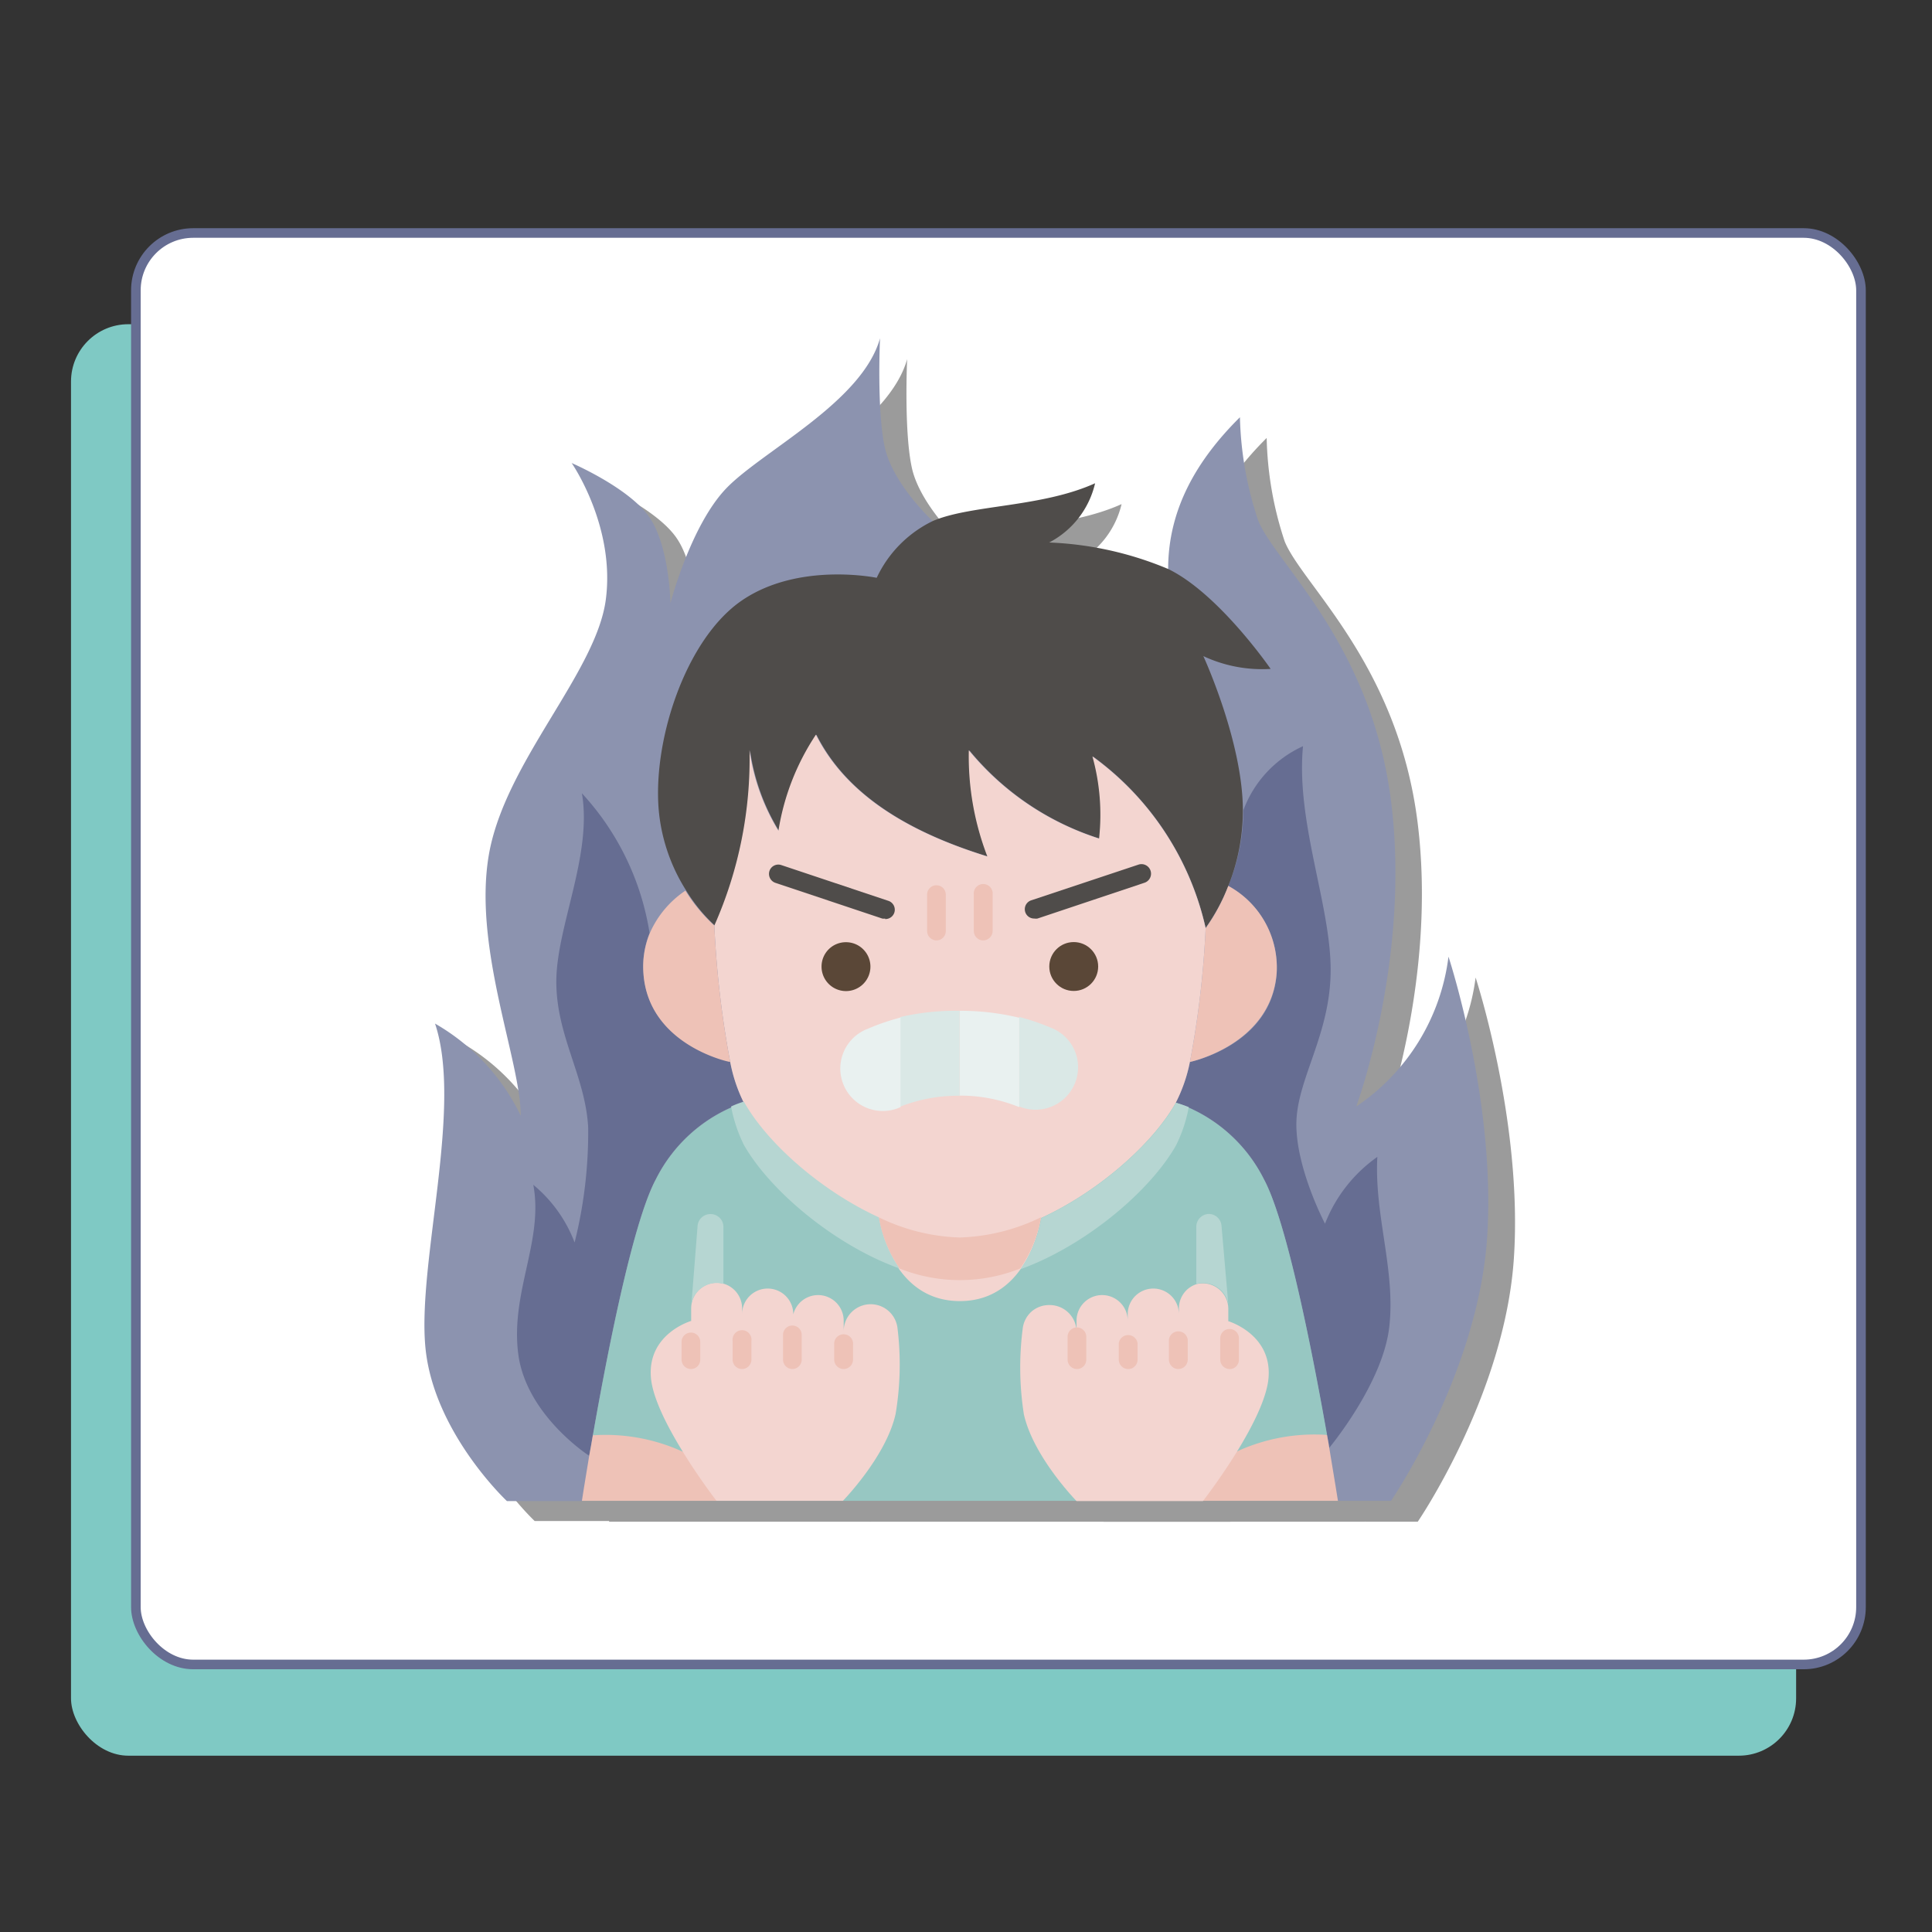 <svg xmlns="http://www.w3.org/2000/svg" viewBox="0 0 151 151"><rect x="0" y="0" width="151" height="151" fill="#333333" stroke="none"/><defs><style>.cls-1{fill:#7fc9c4;}.cls-2{fill:#fff;stroke:#666d92;stroke-miterlimit:10;stroke-width:0.75px;}.cls-3{fill:#9b9b9b;}.cls-4{fill:#8c93af;}.cls-5{fill:#666d92;}.cls-6{fill:#4f4c4a;}.cls-7{fill:#eec2b7;}.cls-8{fill:#97c7c2;}.cls-9{fill:#f3d5d0;}.cls-10{fill:#5a4737;}.cls-11{fill:#dae8e6;}.cls-12{fill:#e9f1f0;}.cls-13{fill:#b6d6d2;}</style></defs><g id="DESIGNED_BY_FREEPIK" data-name="DESIGNED BY FREEPIK"><rect class="cls-1" x="5.55" y="25.34" width="134.83" height="111.88" rx="4.48"></rect><rect class="cls-2" x="10.62" y="18.21" width="134.83" height="111.88" rx="4.48"></rect><path class="cls-3" d="M71.3,36.7c-.67-2.83-.4-8.63-.4-8.63-1.4,5-9.2,8.81-12,11.71s-4.38,9-4.38,9-.07-4.57-1.71-6.83-6-4.13-6-4.13,3.42,4.93,2.67,10.66-7.92,12.75-9.15,20,2.51,16.08,2.51,20.34a16.79,16.79,0,0,0-6.67-7.27c2.2,6.55-1.39,18.69-.75,25.33s6.37,12,6.37,12H47.6C74.19,109,83.68,83.81,75,42.34,75,42.34,72,39.53,71.3,36.7Z"></path><path class="cls-3" d="M115.33,76.4a16.57,16.57,0,0,1-7.26,11.71s4.28-11.53,2.72-23.87-9-18.53-10.38-21.92A27.32,27.32,0,0,1,99,34.23c-3.44,3.42-5.61,7.27-5.61,11.87-49.54,39-32.39,59.81,13.32,72.83h4.1s6.8-9.94,7.51-20.58S115.33,76.4,115.33,76.4Z"></path><path class="cls-3" d="M110.7,105.35c.51-4.44-1.18-8.73-.93-13.31a11.54,11.54,0,0,0-4,5.23s-2.24-4.26-2.24-7.77,2.68-7,2.68-12.07S103.39,65.85,103.92,60a8.84,8.84,0,0,0-4.66,5"></path><path class="cls-3" d="M109.77,92c-.25,4.58,1.44,8.87.93,13.31s-4.7,9.44-4.7,9.44c0-.32-.11-.66-.17-1-1.11-6.32-3.11-16.61-4.92-20a12,12,0,0,0-6.89-6h0a12,12,0,0,0,1.07-3.19s6.39-1.29,6.78-6.91a7.26,7.26,0,0,0-3.78-6.81h0A15.86,15.86,0,0,0,99.26,65a8.84,8.84,0,0,1,4.66-5c-.53,5.86,2.24,12.35,2.24,17.44S103.48,86,103.48,89.5s2.24,7.77,2.24,7.77A11.54,11.54,0,0,1,109.77,92ZM48.46,113.77c-.1.59-.2,1.13-.29,1.64,0,0-5-3.19-5.55-8s2-8.84,1.18-13.19A10.91,10.91,0,0,1,47,98.73a35.51,35.51,0,0,0,1.06-9c-.22-4-2.49-7.13-2.49-11.4s2.83-9.88,2-14.71a20.88,20.88,0,0,1,5.29,10.92,6.85,6.85,0,0,0-.47,3.13c.38,5.56,6.62,6.88,6.77,6.91a12.23,12.23,0,0,0,1.07,3.2,12,12,0,0,0-6.88,6C51.57,97.16,49.57,107.45,48.46,113.77Z"></path><path class="cls-3" d="M101.43,53.91a10.73,10.73,0,0,1-5.26-1s3.09,6.7,3.09,12.09a15.86,15.86,0,0,1-1.18,5.92,14.68,14.68,0,0,1-1.77,3.26A22.7,22.7,0,0,0,87.5,60.75,17,17,0,0,1,88,67.17a21.76,21.76,0,0,1-10.18-6.9,21.75,21.75,0,0,0,1.45,8.3c-6.48-1.95-11.13-5-13.4-9.52A18.82,18.82,0,0,0,63,66.56a16.53,16.53,0,0,1-2.26-6.31A32.06,32.06,0,0,1,58,74a12.54,12.54,0,0,1-2.26-2.76,14.14,14.14,0,0,1-2.09-5.91c-.62-5.51,2-13.67,6.45-16.72S70.6,46.79,70.6,46.79A9.32,9.32,0,0,1,75,42.34c3-1.28,8.49-1.05,12.66-2.94A7,7,0,0,1,84.07,44a26.77,26.77,0,0,1,9.3,2.08C97.38,48,101.43,53.91,101.43,53.91Z"></path><path class="cls-3" d="M106.69,118.93H96.17c-1.25-1.43-.94-4.35,2.67-3.88,2.17-2.85,4.51-2.92,7-1.28.06.36.12.7.17,1C106.43,117.27,106.69,118.93,106.69,118.93Zm-48.58,0H47.6s.21-1.39.57-3.52c.09-.51.19-1,.29-1.64,3.06-1.89,5.35-1.36,7,1.28C59,115.08,59.22,117.89,58.11,118.93Z"></path><path class="cls-3" d="M100.91,93.81a12,12,0,0,0-6.89-6H60.26a12,12,0,0,0-6.88,6c-1.81,3.35-3.81,13.64-4.92,20a14.52,14.52,0,0,1,7,1.28L68,118.93H86.26l12.58-3.88a14.52,14.52,0,0,1,7-1.28C104.72,107.45,102.72,97.16,100.91,93.81Z"></path><path class="cls-3" d="M98.08,70.87a7.26,7.26,0,0,1,3.78,6.81c-.39,5.62-6.78,6.91-6.78,6.91a74.32,74.32,0,0,0,1.23-10.46,14.68,14.68,0,0,0,1.77-3.26Z"></path><path class="cls-3" d="M86.26,105.69v-.84a2,2,0,0,1,.58-1.4,2,2,0,0,1,3.38,1.4v-.51a2,2,0,0,1,.58-1.4,2,2,0,0,1,3.39,1.4v-.46a2,2,0,0,1,.58-1.4,1.92,1.92,0,0,1,.85-.5,2,2,0,0,1,2.53,1.9v1s3.39,1,3.15,4.36c-.11,1.62-1.27,3.88-2.46,5.82-1.32,2.14-2.67,3.88-2.67,3.88H86.26s-3.39-3.48-4.12-6.8a23.76,23.76,0,0,1-.09-6.67,2.11,2.11,0,0,1,.69-1.34,2.08,2.08,0,0,1,1.41-.54A2.1,2.1,0,0,1,86.26,105.69ZM87.5,60.75A17,17,0,0,1,88,67.17a21.76,21.76,0,0,1-10.18-6.9,21.75,21.75,0,0,0,1.45,8.3c-6.48-1.95-11.13-5-13.4-9.52A18.82,18.82,0,0,0,63,66.56a16.53,16.53,0,0,1-2.26-6.31A32.06,32.06,0,0,1,58,74a77,77,0,0,0,1.24,10.63,12.23,12.23,0,0,0,1.07,3.2c1.8,3.17,6,6.91,10.54,9,0,0,.88,6.48,6.34,6.48s6.34-6.48,6.34-6.48h0C88,94.69,92.21,91,94,87.79h0a12,12,0,0,0,1.07-3.19,74.32,74.32,0,0,0,1.23-10.46A22.7,22.7,0,0,0,87.5,60.75Z"></path><circle class="cls-3" cx="86.04" cy="77.17" r="1.91"></circle><path class="cls-3" d="M84.32,82a3.32,3.32,0,0,1,1.22,5.28h0a3.33,3.33,0,0,1-3.75.86h0v-7A16.87,16.87,0,0,1,84.32,82Z"></path><path class="cls-3" d="M81.78,81.16v7h0a12.24,12.24,0,0,0-4.63-.87V80.61a19.49,19.49,0,0,1,4.64.55Z"></path><path class="cls-3" d="M77.14,80.61v6.64a12.2,12.2,0,0,0-4.64.86v-7h0A19.36,19.36,0,0,1,77.14,80.61Z"></path><path class="cls-3" d="M72.5,81.16v7A3.32,3.32,0,0,1,70,82,18.57,18.57,0,0,1,72.5,81.16Z"></path><path class="cls-3" d="M64.06,104.85a2,2,0,0,1,2-2,2,2,0,0,1,2,2v.84a2.11,2.11,0,0,1,4.21-.23,23.39,23.39,0,0,1-.09,6.67c-.72,3.32-4.12,6.8-4.12,6.8H58.11s-1.35-1.74-2.66-3.88c-1.19-1.94-2.36-4.2-2.47-5.82-.24-3.38,3.15-4.36,3.15-4.36v-1a2,2,0,0,1,2.53-1.9,2,2,0,0,1,1.44,1.9v.46a2,2,0,0,1,3.38-1.4,2,2,0,0,1,.58,1.4v.51Z"></path><path class="cls-3" d="M68.23,75.26a1.91,1.91,0,1,1-1.9,1.91A1.91,1.91,0,0,1,68.23,75.26Z"></path><path class="cls-3" d="M58,74a77,77,0,0,0,1.24,10.63c-.15,0-6.39-1.35-6.77-6.91a6.85,6.85,0,0,1,.47-3.13,7.77,7.77,0,0,1,2.8-3.35A12.54,12.54,0,0,0,58,74Z"></path><path class="cls-3" d="M58.66,97.53V102a2,2,0,0,0-2.5,1.57l.48-6.1a1,1,0,0,1,1-.93h0A1,1,0,0,1,58.66,97.53Zm38.93-.11.53,6.12a2,2,0,0,0-2.5-1.56V97.51a1,1,0,0,1,1-1h0A1,1,0,0,1,97.59,97.42ZM95,88.16a11,11,0,0,1-1,3h0c-1.8,3.16-6,6.91-10.53,9-.53.24-1.08.47-1.62.66a9.89,9.89,0,0,0,1.62-4h0C88,94.69,92.21,91,94,87.79h0A7.47,7.47,0,0,1,95,88.16Z"></path><path class="cls-3" d="M83.48,96.77h0a9.89,9.89,0,0,1-1.62,4,14.05,14.05,0,0,1-4.72.92,14.23,14.23,0,0,1-4.72-.91,10.13,10.13,0,0,1-1.62-4,15.51,15.51,0,0,0,6.34,1.58A15.71,15.71,0,0,0,83.48,96.77Z"></path><path class="cls-3" d="M70.8,96.77a10.13,10.13,0,0,0,1.62,4c-.54-.2-1.08-.42-1.62-.67-4.51-2.07-8.74-5.81-10.54-9a11.62,11.62,0,0,1-1-3,7.23,7.23,0,0,1,1-.38C62.06,91,66.29,94.7,70.8,96.77Z"></path><path class="cls-3" d="M71.3,73.41a.85.85,0,0,1-.23,0l-8.35-2.8a.73.73,0,0,1,.46-1.38L71.53,72a.73.73,0,0,1-.23,1.42Z"></path><path class="cls-3" d="M75.31,75.12a.73.73,0,0,1-.73-.73V71.54a.73.73,0,0,1,1.46,0v2.85A.72.72,0,0,1,75.31,75.12Z"></path><path class="cls-3" d="M83,73.41A.73.73,0,0,1,82.74,72l8.35-2.79a.73.73,0,1,1,.46,1.39l-8.34,2.79A1,1,0,0,1,83,73.41Z"></path><path class="cls-3" d="M79,75.12a.73.73,0,0,1-.73-.73V71.54a.74.74,0,0,1,1.47,0v2.85A.73.73,0,0,1,79,75.12ZM60.1,108.57a.74.74,0,0,1-.74-.73v-1.48a.74.74,0,0,1,1.47,0v1.48A.73.73,0,0,1,60.1,108.57Zm-4,0a.73.73,0,0,1-.73-.73v-1.38a.73.73,0,1,1,1.46,0v1.38A.73.73,0,0,1,56.13,108.57Zm7.93,0a.73.73,0,0,1-.73-.73V105.9a.73.73,0,0,1,1.46,0v1.94A.73.73,0,0,1,64.06,108.57Zm4,0a.73.73,0,0,1-.73-.73v-1.16a.74.74,0,0,1,1.47,0v1.16A.74.74,0,0,1,68,108.57Zm26.17,0a.74.74,0,0,1-.74-.73v-1.55a.74.74,0,1,1,1.47,0v1.55A.73.73,0,0,1,94.19,108.57Zm4,0a.73.73,0,0,1-.73-.73v-1.66a.73.73,0,0,1,1.46,0v1.66A.73.73,0,0,1,98.15,108.57Zm-7.93,0a.73.73,0,0,1-.73-.73v-1.23a.74.74,0,1,1,1.47,0v1.23A.74.74,0,0,1,90.22,108.57Zm-4,0a.73.73,0,0,1-.73-.73v-1.79a.73.73,0,0,1,1.46,0v1.79A.73.73,0,0,1,86.26,108.57Z"></path><path class="cls-4" d="M69.18,35.07c-.67-2.83-.4-8.63-.4-8.63-1.4,5-9.2,8.81-12,11.71s-4.38,9-4.38,9-.07-4.57-1.72-6.83-6-4.13-6-4.13,3.42,4.92,2.67,10.66-7.92,12.74-9.15,20,2.5,16.08,2.5,20.35A16.6,16.6,0,0,0,34,80c2.2,6.55-1.39,18.68-.75,25.32s6.37,12,6.37,12h5.86c26.59-9.91,36.08-35.12,27.41-76.59C72.89,40.71,69.86,37.91,69.18,35.07Z"></path><path class="cls-4" d="M113.21,74.77A16.57,16.57,0,0,1,106,86.48s4.28-11.53,2.72-23.87-9-18.53-10.38-21.92a27.27,27.27,0,0,1-1.43-8.08c-3.44,3.41-5.61,7.26-5.61,11.86-49.54,39-32.39,59.81,13.32,72.83h4.1s6.8-9.94,7.51-20.58S113.21,74.77,113.21,74.77Z"></path><path class="cls-4" d="M108.58,103.72c.51-4.44-1.18-8.73-.93-13.3a11.47,11.47,0,0,0-4.05,5.22s-2.24-4.25-2.24-7.76S104,80.9,104,75.8s-2.77-11.58-2.24-17.44a8.9,8.9,0,0,0-4.66,5"></path><path class="cls-5" d="M107.65,90.42c-.25,4.57,1.44,8.86.93,13.3s-4.7,9.45-4.7,9.45c0-.33-.11-.67-.17-1-1.11-6.32-3.11-16.61-4.92-20a12,12,0,0,0-6.89-6h0A12.23,12.23,0,0,0,93,83s6.39-1.29,6.78-6.91A7.26,7.26,0,0,0,96,69.24h0a15.81,15.81,0,0,0,1.18-5.92,8.9,8.9,0,0,1,4.66-5C101.27,64.22,104,70.71,104,75.8s-2.68,8.57-2.68,12.08,2.24,7.76,2.24,7.76A11.47,11.47,0,0,1,107.65,90.42ZM46.34,112.15c-.1.58-.2,1.13-.29,1.63,0,0-4.95-3.18-5.55-8s2-8.83,1.18-13.18a10.82,10.82,0,0,1,3.23,4.51,35.51,35.51,0,0,0,1.06-9c-.22-4-2.49-7.13-2.49-11.39s2.83-9.88,2-14.72a20.88,20.88,0,0,1,5.29,10.93,6.94,6.94,0,0,0-.48,3.12c.39,5.56,6.63,6.88,6.78,6.91a12.23,12.23,0,0,0,1.07,3.2,12,12,0,0,0-6.88,6C49.45,95.54,47.45,105.83,46.34,112.15Z"></path><path class="cls-6" d="M99.31,52.28a10.84,10.84,0,0,1-5.26-1s3.09,6.7,3.09,12.08A15.81,15.81,0,0,1,96,69.24a14.62,14.62,0,0,1-1.77,3.27,22.7,22.7,0,0,0-8.81-13.39,17,17,0,0,1,.52,6.42,21.68,21.68,0,0,1-10.18-6.9,21.75,21.75,0,0,0,1.45,8.3c-6.48-2-11.13-5-13.4-9.52a18.88,18.88,0,0,0-2.93,7.51,16.47,16.47,0,0,1-2.26-6.31,32.14,32.14,0,0,1-2.75,13.72,12.78,12.78,0,0,1-2.26-2.77,14.09,14.09,0,0,1-2.09-5.91c-.62-5.5,2-13.67,6.45-16.72s10.55-1.78,10.55-1.78a9.32,9.32,0,0,1,4.41-4.45c3-1.27,8.49-1.05,12.66-2.94A7,7,0,0,1,82,42.4a26.64,26.64,0,0,1,9.3,2.07C95.26,46.39,99.31,52.28,99.31,52.28Z"></path><path class="cls-7" d="M104.57,117.3H94.05c-1.25-1.43-.94-4.35,2.67-3.88,2.17-2.85,4.51-2.92,7-1.27.06.35.12.69.17,1C104.31,115.65,104.57,117.3,104.57,117.3ZM56,117.3H45.48s.21-1.38.57-3.52c.09-.5.19-1,.29-1.63,3.06-1.89,5.35-1.36,7,1.27C56.89,113.45,57.1,116.26,56,117.3Z"></path><path class="cls-8" d="M98.79,92.18a12,12,0,0,0-6.89-6H58.14a12,12,0,0,0-6.88,6c-1.81,3.36-3.81,13.65-4.92,20a14.51,14.51,0,0,1,7,1.27L65.9,117.3H84.14l12.58-3.88a14.51,14.51,0,0,1,7-1.27C102.6,105.83,100.6,95.54,98.79,92.18Z"></path><path class="cls-7" d="M96,69.24a7.26,7.26,0,0,1,3.78,6.81C99.35,81.67,93,83,93,83a74.35,74.35,0,0,0,1.23-10.45A14.62,14.62,0,0,0,96,69.24Z"></path><path class="cls-9" d="M84.14,104.06v-.84a2,2,0,1,1,4,0v-.51a2,2,0,0,1,2-2,2,2,0,0,1,2,2v-.45a2,2,0,0,1,.58-1.41,2,2,0,0,1,.85-.5A2,2,0,0,1,96,102.26v1s3.39,1,3.15,4.37c-.11,1.61-1.27,3.87-2.46,5.81-1.32,2.14-2.67,3.88-2.67,3.88H84.14s-3.39-3.47-4.12-6.8a23.69,23.69,0,0,1-.09-6.66,2.11,2.11,0,0,1,.69-1.35A2.08,2.08,0,0,1,82,102,2.1,2.1,0,0,1,84.14,104.06Zm1.24-44.94a17,17,0,0,1,.52,6.42,21.68,21.68,0,0,1-10.18-6.9,21.75,21.75,0,0,0,1.45,8.3c-6.48-2-11.13-5-13.4-9.52a18.88,18.88,0,0,0-2.93,7.51,16.47,16.47,0,0,1-2.26-6.31,32.14,32.14,0,0,1-2.75,13.72A76.7,76.7,0,0,0,57.07,83a12.23,12.23,0,0,0,1.07,3.2c1.8,3.17,6,6.91,10.54,9,0,0,.88,6.49,6.34,6.49s6.34-6.49,6.34-6.49h0c4.51-2.07,8.73-5.81,10.53-9h0A12.23,12.23,0,0,0,93,83a74.35,74.35,0,0,0,1.23-10.45A22.7,22.7,0,0,0,85.38,59.12Z"></path><circle class="cls-10" cx="83.92" cy="75.54" r="1.91"></circle><path class="cls-11" d="M82.2,80.35a3.31,3.31,0,0,1,1.21,5.28h0a3.33,3.33,0,0,1-3.75.85h0v-7A18.53,18.53,0,0,1,82.2,80.35Z"></path><path class="cls-12" d="M79.66,79.53v7h0A12.26,12.26,0,0,0,75,85.63V79a19.52,19.52,0,0,1,4.64.54Z"></path><path class="cls-11" d="M75,79v6.64a12.42,12.42,0,0,0-4.64.85v-7h0A19.39,19.39,0,0,1,75,79Z"></path><path class="cls-12" d="M70.38,79.53v7a3.32,3.32,0,1,1-2.54-6.13A17.25,17.25,0,0,1,70.38,79.53Z"></path><path class="cls-9" d="M61.94,103.22a2,2,0,0,1,2-2,2,2,0,0,1,2,2v.84a2.11,2.11,0,0,1,4.21-.22A23.32,23.32,0,0,1,70,110.5c-.73,3.33-4.12,6.8-4.12,6.8H56s-1.35-1.74-2.66-3.88c-1.19-1.94-2.36-4.2-2.47-5.81-.24-3.39,3.15-4.37,3.15-4.37v-1a2,2,0,0,1,2.53-1.91A2,2,0,0,1,58,102.26v.45a2,2,0,0,1,4,0v.51Z"></path><path class="cls-10" d="M66.11,73.64a1.91,1.91,0,1,1-1.9,1.9A1.9,1.9,0,0,1,66.11,73.64Z"></path><path class="cls-7" d="M55.83,72.34A76.7,76.7,0,0,0,57.07,83c-.15,0-6.39-1.35-6.78-6.91a6.94,6.94,0,0,1,.48-3.12,7.75,7.75,0,0,1,2.8-3.36A12.78,12.78,0,0,0,55.83,72.34Z"></path><path class="cls-13" d="M56.54,95.91v4.44a2,2,0,0,0-2.5,1.57l.48-6.09a1,1,0,0,1,1-.94h0A1,1,0,0,1,56.54,95.91Zm38.93-.11.53,6.11a2,2,0,0,0-2.5-1.56V95.88a1,1,0,0,1,1-1h0A1,1,0,0,1,95.47,95.8Zm-2.56-9.27a11.2,11.2,0,0,1-1,3h0c-1.8,3.17-6,6.91-10.53,9-.54.25-1.08.47-1.62.67a10.13,10.13,0,0,0,1.62-4h0c4.51-2.07,8.73-5.81,10.53-9h0A7.47,7.47,0,0,1,92.91,86.53Z"></path><path class="cls-7" d="M81.36,95.14h0a10.13,10.13,0,0,1-1.62,4,12.7,12.7,0,0,1-9.44,0,10.07,10.07,0,0,1-1.62-4A15.51,15.51,0,0,0,75,96.72,15.55,15.55,0,0,0,81.36,95.14Z"></path><path class="cls-13" d="M68.68,95.14a10.07,10.07,0,0,0,1.62,4c-.54-.19-1.08-.42-1.62-.66-4.51-2.07-8.74-5.82-10.54-9a11.48,11.48,0,0,1-1-3,7.23,7.23,0,0,1,1-.38C59.94,89.33,64.17,93.07,68.68,95.14Z"></path><path class="cls-6" d="M69.18,71.79a.59.59,0,0,1-.23,0L60.6,69a.74.74,0,0,1-.46-.93.73.73,0,0,1,.92-.46l8.35,2.79a.73.73,0,0,1-.23,1.43Z"></path><path class="cls-7" d="M73.19,73.5a.74.74,0,0,1-.73-.74V69.92a.73.73,0,1,1,1.46,0v2.84A.73.73,0,0,1,73.19,73.5Z"></path><path class="cls-6" d="M80.85,71.79a.73.73,0,0,1-.23-1.43L89,67.57A.73.73,0,1,1,89.43,69l-8.34,2.79A.67.67,0,0,1,80.85,71.79Z"></path><path class="cls-7" d="M76.84,73.5a.74.74,0,0,1-.73-.74V69.92a.74.74,0,1,1,1.47,0v2.84A.74.74,0,0,1,76.84,73.5ZM58,107a.74.74,0,0,1-.74-.74v-1.47a.74.74,0,1,1,1.47,0v1.47A.74.74,0,0,1,58,107Zm-4,0a.74.74,0,0,1-.73-.74v-1.38a.73.73,0,0,1,1.46,0v1.38A.73.73,0,0,1,54,107Zm7.93,0a.74.74,0,0,1-.73-.74v-1.93a.73.73,0,1,1,1.46,0v1.93A.74.74,0,0,1,61.94,107Zm4,0a.74.74,0,0,1-.73-.74v-1.15a.74.74,0,1,1,1.47,0v1.15A.74.74,0,0,1,65.9,107Zm26.17,0a.74.74,0,0,1-.74-.74v-1.55a.74.74,0,0,1,1.47,0v1.55A.74.74,0,0,1,92.07,107Zm4,0a.74.74,0,0,1-.73-.74v-1.66a.73.73,0,0,1,1.46,0v1.66A.73.73,0,0,1,96,107Zm-7.93,0a.74.74,0,0,1-.73-.74V105a.74.74,0,0,1,1.47,0v1.23A.74.74,0,0,1,88.1,107Zm-4,0a.74.74,0,0,1-.73-.74v-1.78a.73.73,0,1,1,1.46,0v1.78A.73.73,0,0,1,84.14,107Z"></path></g></svg>